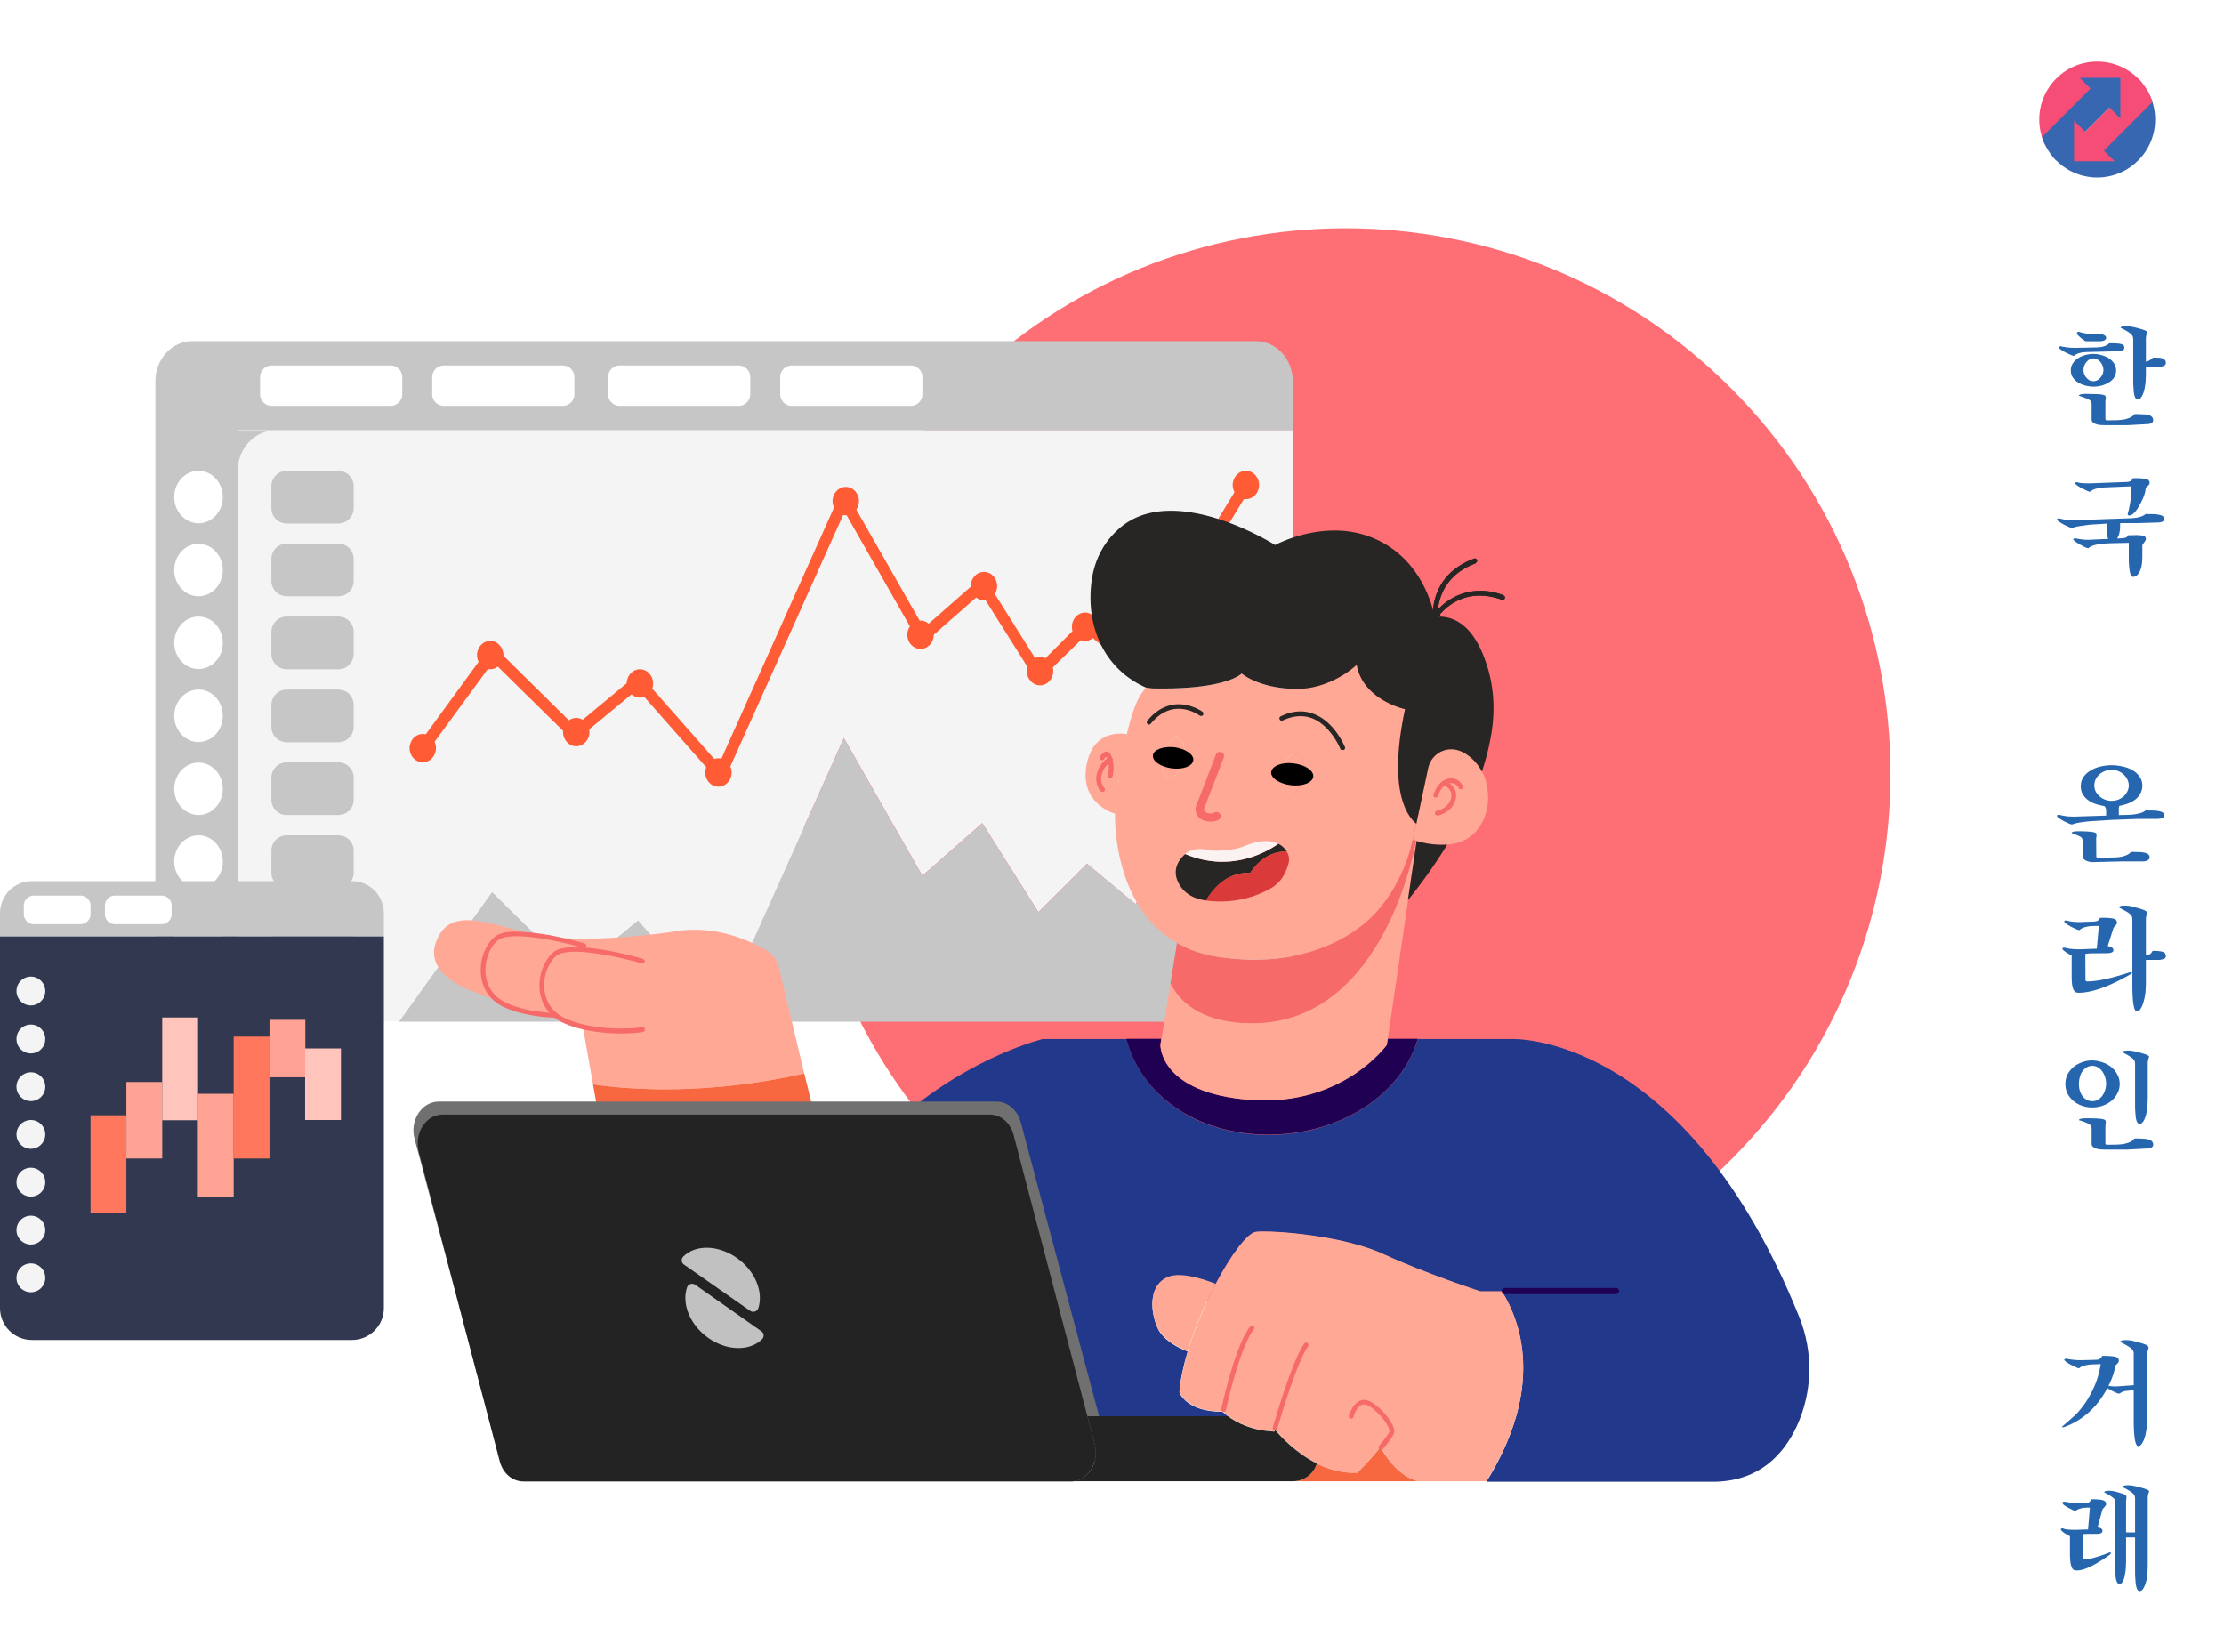 <svg xmlns="http://www.w3.org/2000/svg" xmlns:xlink="http://www.w3.org/1999/xlink" width="614" height="456" fill="none"><path d="m592.686 24.72-26.144 18.304C569.478 46.664 573.97 49 579 49c8.822 0 16-7.178 16-16 0-3.028-.846-5.862-2.314-8.28z" fill="#3767b0"/><g fill="#f54d75"><path d="M591.52 23.044C588.588 19.362 584.072 17 579 17c-8.836 0-16 7.164-16 16a15.94 15.94 0 0 0 1.57 6.92l26.95-16.876z"/><path d="M590.314 21.686 573.88 38.12l5.464 4.944 14.908-14.908a16.015 16.015 0 0 0-3.938-6.47z"/></g><g fill="#3767b0"><path d="m578.716 22.876-14.968 14.968a16 16 0 0 0 3.938 6.47L583.98 28.02l-5.264-5.144z"/><path d="M585.4 32.68v-11.2h-11.2l11.2 11.2z"/></g><path d="M572.6 33.32v11.2h11.2l-11.2-11.2z" fill="#f54d75"/><g filter="url(#a)"><path d="M588.446 99.264v-2.006l3.502-.034h.51c.227-.023.453-.068.68-.136s.419-.17.578-.306.238-.329.238-.578c0-.385-.113-.68-.34-.884-.204-.204-.476-.351-.816-.442s-.725-.136-1.156-.136l-1.19-.034c-.045 0-.113.057-.204.17a4.006 4.006 0 0 1-.408.34 6.231 6.231 0 0 1-.612.374 3.53 3.53 0 0 1-.782.272v-6.29a4.33 4.33 0 0 1 .17-1.224l.204-.578c0-.227-.283-.442-.85-.646-.544-.204-1.553-.487-3.026-.85l-.952-.17a5.81 5.81 0 0 0-.884-.068c-1.088 0-1.632.159-1.632.476.861.408 1.53.771 2.006 1.088.476.295.816.567 1.02.816.227.249.351.487.374.714.045.227.068.453.068.68v12.104l.136 2.108c.091.793.227 1.371.408 1.734.181.34.419.51.714.51.34 0 .635-.17.884-.51.272-.363.499-.805.68-1.326a9.38 9.38 0 0 0 .408-1.7c.113-.612.181-1.179.204-1.7l.068-1.768zm-10.982-10.03c0-.272-.17-.499-.51-.68-.34-.204-.669-.306-.986-.306l-2.006-.034c-.703 0-1.292-.034-1.768-.102l-1.19-.204-.748-.204a1.331 1.331 0 0 0-.442-.102.452.452 0 0 0-.272.102c-.091.045-.136.125-.136.238 0 .181.113.408.34.68l.816.748.85.612c.272.159.453.238.544.238h3.502c1.337 0 2.006-.329 2.006-.986zm5.032 2.754c0-.521-.283-.85-.85-.986-.567-.159-1.609-.238-3.128-.238a.52.52 0 0 0-.374.17c-.113.113-.295.238-.544.374s-.612.272-1.088.408c-.476.113-1.145.181-2.006.204l-4.998.102h-.578a28.58 28.58 0 0 1-1.428-.034l-1.19-.136-.85-.136c-.227-.045-.351-.079-.374-.102s-.068-.034-.136-.034c-.045 0-.147.023-.306.068-.159.023-.238.091-.238.204 0 .181.193.408.578.68s.816.533 1.292.782l1.394.646c.431.181.691.272.782.272a.542.542 0 0 0 .34-.136c.113-.113.295-.227.544-.34.249-.136.612-.261 1.088-.374.499-.113 1.179-.181 2.04-.204l8.16-.204c1.247 0 1.87-.329 1.87-.986zm-4.216 9.554c1.292-.816 1.938-1.915 1.938-3.298a3.29 3.29 0 0 0-.544-1.87 4.766 4.766 0 0 0-1.428-1.428c-.567-.385-1.235-.68-2.006-.884a7.81 7.81 0 0 0-2.278-.34 8.62 8.62 0 0 0-2.278.306c-.748.204-1.417.499-2.006.884s-1.065.861-1.428 1.428-.544 1.201-.544 1.904c0 .725.181 1.371.544 1.938a4.936 4.936 0 0 0 1.428 1.394 7.624 7.624 0 0 0 2.006.85 8.62 8.62 0 0 0 2.278.306c1.609 0 3.049-.397 4.318-1.19zm-1.564-3.298c-.023.385-.113.759-.272 1.122s-.363.68-.612.952c-.227.272-.51.499-.85.68a2.243 2.243 0 0 1-1.02.238c-.385 0-.748-.079-1.088-.238a3.16 3.16 0 0 1-.85-.714 4.017 4.017 0 0 1-.612-.986 3.454 3.454 0 0 1-.204-1.156c0-.408.068-.793.204-1.156.159-.385.363-.725.612-1.02.249-.317.533-.567.85-.748a2.28 2.28 0 0 1 1.088-.272c.408 0 .771.102 1.088.306a2.78 2.78 0 0 1 .884.748 3.68 3.68 0 0 1 .578 1.054 3.55 3.55 0 0 1 .204 1.19zm13.736 13.77c0-.385-.113-.691-.34-.918-.204-.227-.51-.397-.918-.51s-.907-.181-1.496-.204l-1.972-.068h-.272c-.136 0-.272.091-.408.272-.113.159-.34.34-.68.544s-.85.397-1.53.578c-.657.181-1.598.283-2.822.306l-2.244.034h-.102c-.272 0-.408-.159-.408-.476v-4.522c0-.159.011-.351.034-.578.045-.227.068-.453.068-.68a.973.973 0 0 0-.102-.442c-.045-.136-.238-.249-.578-.34s-.873-.159-1.598-.204l-3.026-.068c-1.405 0-2.108.17-2.108.51l2.006.714c.476.181.816.363 1.02.544.227.181.363.374.408.578.045.181.068.408.068.68v4.012c0 .272.079.51.238.714a2.59 2.59 0 0 0 .68.476c.272.113.555.204.85.272.317.068.612.102.884.102l.85.034h6.494l4.998-.272c1.337 0 2.006-.363 2.006-1.088zm-.986 17.288c0-.589-.363-.952-1.088-1.088s-1.847-.204-3.366-.204c-.136 0-.227.057-.272.17a1.168 1.168 0 0 1-.17.34c-.091.113-.249.227-.476.34s-.589.181-1.088.204l-9.01.34a5.46 5.46 0 0 0-.612.034h-.578c-1.383 0-2.312-.057-2.788-.17s-.657-.17-.544-.17c-.023 0-.125.023-.306.068s-.272.113-.272.204c0 .159.193.374.578.646s.816.533 1.292.782l1.394.68c.431.181.703.272.816.272.045 0 .136-.057.272-.17s.34-.238.612-.374c.295-.136.691-.261 1.19-.374.521-.136 1.179-.227 1.972-.272l7.446-.306a28.19 28.19 0 0 1-1.02 7.514.467.467 0 0 0-.034.204c0 .227.147.34.442.34.408-.023.816-.227 1.224-.612a8.64 8.64 0 0 0 1.122-1.394l.884-1.564.578-1.19.272-.714.204-.68.136-.544.068-.544c.023-.136.057-.249.102-.34a1.33 1.33 0 0 1 .17-.306c.091-.091.215-.193.374-.306.317-.249.476-.521.476-.816zm-1.02 15.47c0-.476-.283-.771-.85-.884-.544-.113-1.19-.17-1.938-.17l-.986.034h-.952c-.136 0-.227.045-.272.136a.99.99 0 0 1-.17.272c-.068.091-.215.181-.442.272s-.589.147-1.088.17l-1.258.068c.249-.363.442-.805.578-1.326.136-.544.215-.997.238-1.36l.034-1.564h4.658l5.474-.17c1.36 0 2.04-.329 2.04-.986 0-.317-.125-.567-.374-.748s-.601-.317-1.054-.408a9.418 9.418 0 0 0-1.564-.17l-2.006-.034c-.113 0-.238.057-.374.17s-.374.249-.714.408c-.317.136-.782.272-1.394.408-.612.113-1.451.181-2.516.204l-14.552.51h-.476a18.82 18.82 0 0 1-1.734-.068l-1.156-.17-.748-.17a2.56 2.56 0 0 0-.544-.068c-.159 0-.261.034-.306.102-.068.045-.102.091-.102.136 0 .181.193.408.578.68l1.292.782 1.394.646c.431.181.691.272.782.272s.272-.045.544-.136.748-.204 1.428-.34l2.856-.408 4.828-.306v.918c0 1.587.147 2.686.442 3.298l-4.59.204a2.44 2.44 0 0 0-.408.034h-.408c-.453 0-.895-.011-1.326-.034l-1.088-.136-.782-.136-.34-.068c-.023-.023-.068-.034-.136-.034-.023 0-.125.023-.306.068s-.272.113-.272.204c0 .136.181.34.544.612s.782.544 1.258.816l1.36.714c.453.204.748.306.884.306.113 0 .238-.057.374-.17.136-.136.408-.283.816-.442.431-.181 1.054-.34 1.87-.476.839-.136 2.029-.227 3.57-.272l4.658-.102v3.91c0 3.649.408 5.474 1.224 5.474a1.46 1.46 0 0 0 1.02-.408c.295-.272.544-.612.748-1.02a6.11 6.11 0 0 0 .476-1.326 7.63 7.63 0 0 0 .204-1.326l.068-1.394v-3.026a.95.95 0 0 1 .136-.476l.34-.476c.136-.181.249-.351.34-.51a.974.974 0 0 0 .17-.51zm5.066 76.328c0-.317-.125-.567-.374-.748s-.601-.317-1.054-.408a9.418 9.418 0 0 0-1.564-.17l-2.006-.034c-.113 0-.238.057-.374.17s-.363.238-.68.374-.782.272-1.394.408-1.462.227-2.55.272l-2.55.068v-1.428c0-.408.045-.782.136-1.122a13.734 13.734 0 0 0 2.482-.68c.793-.317 1.473-.703 2.04-1.156a5.319 5.319 0 0 0 1.326-1.632c.34-.635.51-1.326.51-2.074 0-.997-.261-1.847-.782-2.55a5.722 5.722 0 0 0-1.972-1.768 8.877 8.877 0 0 0-2.754-1.02 13.443 13.443 0 0 0-2.992-.34c-1.065 0-2.108.125-3.128.374s-1.927.623-2.72 1.122a6.173 6.173 0 0 0-1.938 1.802c-.476.725-.714 1.564-.714 2.516 0 .793.17 1.496.51 2.108a5.37 5.37 0 0 0 1.36 1.598 7.888 7.888 0 0 0 2.074 1.122 14.57 14.57 0 0 0 2.516.612c.363.272.544.748.544 1.428v1.224l-8.5.272h-.476a18.82 18.82 0 0 1-1.734-.068l-1.156-.17-.748-.17a2.56 2.56 0 0 0-.544-.068c-.181 0-.295.034-.34.102s-.068.125-.068.17c0 .181.193.408.578.68l1.292.782 1.394.646c.431.181.691.272.782.272s.272-.045.544-.136c.272-.113.782-.238 1.53-.374.771-.136 1.859-.272 3.264-.408l5.678-.34 7.038-.272h5.474c1.36 0 2.04-.329 2.04-.986zm-9.792-8.16a3.66 3.66 0 0 1-.442 1.632 4.404 4.404 0 0 1-1.02 1.326 5.436 5.436 0 0 1-1.496.884 5.28 5.28 0 0 1-1.802.306 5.06 5.06 0 0 1-1.836-.34 5.028 5.028 0 0 1-1.496-.918 4.93 4.93 0 0 1-1.054-1.326 3.817 3.817 0 0 1-.374-1.666c0-.612.125-1.179.374-1.7a4.76 4.76 0 0 1 1.054-1.36 5.502 5.502 0 0 1 1.53-.918 4.973 4.973 0 0 1 1.802-.34 4.8 4.8 0 0 1 1.802.34 4.608 4.608 0 0 1 1.53.952c.453.408.805.884 1.054 1.428.249.521.374 1.088.374 1.7zm5.746 19.754c0-.385-.147-.68-.442-.884s-.68-.351-1.156-.442a8.21 8.21 0 0 0-1.598-.136l-1.802-.034c-.113 0-.238.079-.374.238s-.374.329-.714.51c-.317.181-.782.351-1.394.51s-1.451.249-2.516.272l-4.216.102a.61.61 0 0 1-.374-.102c-.091-.091-.136-.17-.136-.238l-.034-4.828a3.83 3.83 0 0 1 .034-.476 2.99 2.99 0 0 0 .068-.646c0-.136-.023-.261-.068-.374-.023-.136-.181-.249-.476-.34-.295-.113-.793-.193-1.496-.238-.703-.068-1.711-.102-3.026-.102-1.201 0-1.802.17-1.802.51l1.734.68c.431.181.737.351.918.51s.283.329.306.51c.045.181.068.408.068.68v4.012c0 .272.079.499.238.68a2.38 2.38 0 0 0 .646.51 3.14 3.14 0 0 0 .85.306 7.08 7.08 0 0 0 .884.136l8.432-.204h5.712c.204 0 .431-.034.68-.102a1.89 1.89 0 0 0 .714-.34c.227-.159.34-.385.34-.68zm-1.02 35.07v-6.766h3.502c.363 0 .691-.045.986-.136.249-.068.476-.159.68-.272.227-.136.34-.329.34-.578 0-.635-.283-1.043-.85-1.224s-1.451-.272-2.652-.272c-.113 0-.204.057-.272.17a1.45 1.45 0 0 1-.238.374c-.091.136-.249.272-.476.408s-.567.227-1.02.272v-9.996c0-.317.057-.669.17-1.054l.17-.68c0-.136-.068-.261-.204-.374-.113-.113-.329-.238-.646-.374a9.571 9.571 0 0 0-1.258-.442l-1.972-.544a5.2 5.2 0 0 0-1.156-.204 8.323 8.323 0 0 0-1.02-.068c-.453 0-.827.045-1.122.136s-.442.215-.442.374l2.074 1.122c.499.295.873.567 1.122.816.249.227.397.453.442.68.068.204.102.431.102.68v17.952c0 4.987.419 7.48 1.258 7.48.34 0 .635-.181.884-.544.272-.363.51-.827.714-1.394s.374-1.167.51-1.802a14.83 14.83 0 0 0 .272-1.87l.102-1.87zm-4.488-2.652c.431-.249.646-.442.646-.578 0-.091-.079-.136-.238-.136-.204 0-.51.068-.918.204-4.805 1.564-8.557 2.346-11.254 2.346a.46.46 0 0 1-.34-.136.452.452 0 0 1-.102-.272l-.034-7.208c.181 0 .408-.023.68-.068a7.093 7.093 0 0 1 1.054-.068l4.012-.034c1.337 0 2.006-.272 2.006-.816 0-.612-.521-.997-1.564-1.156l1.564-4.93a.689.689 0 0 1 .204-.34l.34-.34c.113-.136.215-.272.306-.408s.136-.272.136-.408c0-.635-.34-1.02-1.02-1.156-.657-.159-1.677-.238-3.06-.238h-.408c-.136 0-.227.057-.272.17a3.175 3.175 0 0 1-.204.34c-.068.113-.215.227-.442.34-.204.113-.555.181-1.054.204l-2.992.102c-.159 0-.306.011-.442.034h-.374c-.635 0-1.179-.023-1.632-.068a23.558 23.558 0 0 1-1.088-.136l-.714-.17a1.541 1.541 0 0 0-.408-.068.84.84 0 0 0-.306.068c-.091.045-.136.113-.136.204 0 .181.193.408.578.68.385.249.816.51 1.292.782.499.249.963.465 1.394.646s.691.272.782.272a.46.46 0 0 0 .34-.136c.113-.113.295-.238.544-.374.272-.136.646-.261 1.122-.374.476-.136 1.145-.215 2.006-.238l1.496-.034-.578 6.29-4.42.17h-.476c-.703 0-1.292-.023-1.768-.068a28.21 28.21 0 0 1-1.156-.136l-.748-.17a2.12 2.12 0 0 0-.51-.068c-.181 0-.295.034-.34.102s-.068.125-.068.17c0 .113.079.249.238.408.159.136.351.295.578.476l.816.51c.317.181.623.34.918.476v5.474c0 1.133.045 2.017.136 2.652.113.635.261 1.122.442 1.462.181.317.397.521.646.612.249.068.51.102.782.102 3.513 0 8.183-1.655 14.008-4.964zm4.998 34.152v-9.69c0-.431.057-.839.17-1.224a16.35 16.35 0 0 1 .204-.578c0-.227-.283-.442-.85-.646-.544-.204-1.553-.487-3.026-.85a15.61 15.61 0 0 0-.918-.17 5.85 5.85 0 0 0-.884-.068c-1.133 0-1.7.159-1.7.476.884.431 1.553.805 2.006 1.122.476.295.827.567 1.054.816s.351.487.374.714a2.99 2.99 0 0 1 .068.646v12.104l.136 2.108c.091.793.227 1.371.408 1.734.181.34.419.51.714.51.34 0 .635-.17.884-.51.272-.363.499-.805.68-1.326a9.38 9.38 0 0 0 .408-1.7c.113-.612.181-1.179.204-1.7l.068-1.768zm-15.504-10.506a8.164 8.164 0 0 0-2.754.544 7.772 7.772 0 0 0-2.312 1.326 6.737 6.737 0 0 0-1.598 2.04 5.84 5.84 0 0 0-.578 2.584c0 .952.193 1.825.578 2.618a6.894 6.894 0 0 0 1.632 2.074 7.67 7.67 0 0 0 2.346 1.326c.907.317 1.859.476 2.856.476s1.949-.159 2.856-.476c.929-.317 1.734-.759 2.414-1.326a6.66 6.66 0 0 0 1.666-2.074 5.394 5.394 0 0 0 .646-2.618c0-.975-.227-1.859-.68-2.652a6.395 6.395 0 0 0-1.734-2.074c-.703-.567-1.53-.997-2.482-1.292a8.786 8.786 0 0 0-2.856-.476zm4.012 6.494a6.92 6.92 0 0 1-.306 1.768 5.122 5.122 0 0 1-.782 1.53 3.795 3.795 0 0 1-1.19 1.054 2.852 2.852 0 0 1-1.496.408c-.589 0-1.111-.125-1.564-.374s-.85-.589-1.19-1.02a5.643 5.643 0 0 1-.748-1.53 6.777 6.777 0 0 1-.238-1.836c0-.635.079-1.258.238-1.87s.397-1.145.714-1.598.703-.816 1.156-1.088a2.972 2.972 0 0 1 1.598-.442 2.91 2.91 0 0 1 1.564.442 3.51 3.51 0 0 1 1.19 1.122c.34.476.601 1.02.782 1.632.181.589.272 1.19.272 1.802zm12.988 16.762c0-.385-.113-.691-.34-.918-.204-.227-.51-.397-.918-.51s-.907-.181-1.496-.204a26.075 26.075 0 0 0-1.972-.068h-.272c-.136 0-.272.091-.408.272-.113.159-.34.34-.68.544s-.85.397-1.53.578c-.657.181-1.598.283-2.822.306l-2.244.034h-.102c-.272 0-.408-.159-.408-.476v-4.522c0-.159.011-.351.034-.578.045-.227.068-.453.068-.68a.973.973 0 0 0-.102-.442c-.045-.136-.238-.249-.578-.34s-.873-.159-1.598-.204c-.703-.045-1.711-.068-3.026-.068-1.405 0-2.108.17-2.108.51.884.272 1.553.51 2.006.714.476.181.816.363 1.02.544.227.181.363.374.408.578.045.181.068.408.068.68v4.012c0 .272.079.51.238.714a2.59 2.59 0 0 0 .68.476c.272.113.555.204.85.272.317.068.612.102.884.102l.85.034h6.494l4.998-.272c1.337 0 2.006-.363 2.006-1.088zm-9.486 59.6c0-.544-.34-.895-1.02-1.054s-1.847-.238-3.502-.238c-.068 0-.125.057-.17.17-.023.113-.091.238-.204.374s-.295.261-.544.374c-.227.113-.578.17-1.054.17l-3.502.102h-.578c-.635 0-1.179-.023-1.632-.068a30.867 30.867 0 0 1-1.122-.136 11.746 11.746 0 0 1-.748-.136 2.013 2.013 0 0 0-.476-.068.656.656 0 0 0-.34.102c-.113.045-.17.102-.17.17 0 .159.193.374.578.646s.816.533 1.292.782l1.394.68c.431.181.691.272.782.272.045 0 .125-.057.238-.17.136-.113.351-.227.646-.34.295-.136.691-.261 1.19-.374s1.145-.181 1.938-.204l2.006-.068a60.406 60.406 0 0 1-.374 1.938c-.181.861-.487 1.881-.918 3.06-.431 1.156-1.031 2.425-1.802 3.808-.748 1.383-1.734 2.788-2.958 4.216-.317.385-.748.827-1.292 1.326l-1.53 1.36-1.292 1.122c-.363.317-.544.487-.544.51 0 .068.068.102.204.102.204 0 .533-.091.986-.272 1.36-.544 2.607-1.19 3.74-1.938s2.165-1.575 3.094-2.482a22.248 22.248 0 0 0 2.55-2.958 26.49 26.49 0 0 0 1.972-3.196c.159.136.397.295.714.476l.986.51a23.25 23.25 0 0 0 .918.408c.272.113.453.17.544.17.113 0 .329-.102.646-.306.34-.227.793-.374 1.36-.442l2.108-.238v7.956c0 5.009.419 7.514 1.258 7.514.34 0 .646-.193.918-.578.272-.363.51-.827.714-1.394a9.92 9.92 0 0 0 .476-1.802 14.83 14.83 0 0 0 .272-1.87l.136-1.87v-17.986a3.13 3.13 0 0 1 .136-.986c.113-.272.17-.51.17-.714a.64.64 0 0 0-.17-.408c-.091-.136-.295-.272-.612-.408a9.571 9.571 0 0 0-1.258-.442 38.15 38.15 0 0 0-2.04-.544 5.2 5.2 0 0 0-1.156-.204 8.323 8.323 0 0 0-1.02-.068c-.453 0-.827.045-1.122.136s-.442.215-.442.374c.884.431 1.575.805 2.074 1.122.499.295.873.567 1.122.816.249.227.397.453.442.68.068.204.102.431.102.68v8.636l-4.624.34h-.442c-.249 0-.533-.011-.85-.034s-.669-.057-1.054-.102c1.02-2.063 1.632-3.853 1.836-5.372a.8.8 0 0 1 .17-.34l.34-.34a2.72 2.72 0 0 0 .34-.408.915.915 0 0 0 .17-.544zm2.006 55.64v-6.8h2.482v10.268l.136 2.074c.159 1.632.533 2.448 1.122 2.448.34 0 .635-.17.884-.51s.465-.771.646-1.292a7.183 7.183 0 0 0 .442-1.666 13.36 13.36 0 0 0 .204-1.768l.068-1.734v-18.7c0-.431.057-.839.17-1.224a16.35 16.35 0 0 1 .204-.578c0-.227-.283-.442-.85-.646-.544-.204-1.553-.487-3.026-.85a15.61 15.61 0 0 0-.918-.17 5.85 5.85 0 0 0-.884-.068c-1.133 0-1.7.159-1.7.476.884.431 1.553.805 2.006 1.122.476.295.827.567 1.054.816s.351.487.374.714a2.99 2.99 0 0 1 .068.646v9.248h-2.482v-8.296c0-.227.011-.465.034-.714a4.2 4.2 0 0 0 .068-.646c0-.159-.023-.295-.068-.408-.045-.136-.17-.261-.374-.374s-.521-.227-.952-.34a34.749 34.749 0 0 0-1.734-.51 8.007 8.007 0 0 0-1.734-.204c-.839 0-1.258.147-1.258.442.68.363 1.213.669 1.598.918.408.249.714.465.918.646s.329.351.374.51c.068.136.102.295.102.476v18.972l.136 1.768c.091.703.227 1.213.408 1.53.181.295.419.442.714.442.272 0 .51-.147.714-.442s.374-.657.51-1.088a9.25 9.25 0 0 0 .306-1.462c.091-.521.147-1.02.17-1.496l.068-1.53zm-4.522-2.006c.227-.204.34-.363.34-.476s-.068-.17-.204-.17-.34.057-.612.17c-3.037 1.156-5.213 1.734-6.528 1.734a.46.46 0 0 1-.34-.136.452.452 0 0 1-.102-.272l-.034-6.562a9.29 9.29 0 0 1 .782-.034c.249-.023.487-.034.714-.034h2.55a2.99 2.99 0 0 0 .646-.068c.204-.045.385-.125.544-.238s.238-.295.238-.544c0-.521-.453-.827-1.36-.918l1.36-4.93c.023-.091.091-.193.204-.306.113-.136.227-.261.34-.374.113-.136.215-.272.306-.408a.64.64 0 0 0 .17-.408c0-.589-.329-.963-.986-1.122s-1.632-.238-2.924-.238c-.136 0-.227.057-.272.17a1.45 1.45 0 0 1-.238.374c-.091.136-.249.261-.476.374s-.601.17-1.122.17h-.986c-1.405 0-2.471-.068-3.196-.204-.703-.136-1.145-.204-1.326-.204-.113 0-.238.023-.374.068-.113.045-.17.125-.17.238 0 .181.159.397.476.646a9.25 9.25 0 0 0 1.156.714l1.19.612c.385.159.635.238.748.238.068 0 .159-.045.272-.136s.295-.193.544-.306.589-.215 1.02-.306.986-.136 1.666-.136h.51l-.51 6.018-2.516.068c-.136 0-.283.011-.442.034h-.374c-1.519 0-2.539-.068-3.06-.204-.521-.159-.714-.238-.578-.238-.023 0-.125.023-.306.068-.159.045-.238.125-.238.238s.079.249.238.408a6.93 6.93 0 0 0 .578.51l.816.51a18.34 18.34 0 0 0 .884.476v4.658c0 1.179.057 2.097.17 2.754.113.635.261 1.111.442 1.428.181.295.397.476.646.544.249.045.499.068.748.068 1.927 0 4.919-1.439 8.976-4.318z" fill="#2566af"/></g><path opacity=".9" d="M477.867 320.211c58.723-58.836 58.723-154.229 0-213.066s-153.931-58.836-212.653 0-58.723 154.23 0 213.066 153.931 58.837 212.653 0z" fill="#fd4951" fill-opacity=".88"/><path d="m158.572 268.643 17.576-14.544 22.719 25.697 34.11-76.048 21.676 38.024 16.535-14.544 15.492 24.588 13.41-13.37 13.41 11.153 29.943-49.242 13.41 18.783V118.699H76.032c-5.728 0-10.415 5.022-10.415 11.218v152.032H42.898h67.243l25.713-35.807 22.718 22.501z" fill="#f4f4f4"/><g fill="#c6c6c6"><path d="M53.118 282.079h12.498V118.764h291.302v-13.5c0-6.131-4.557-11.088-10.22-11.088H53.118c-5.663 0-10.22 4.957-10.22 11.088V270.991c0 6.131 4.622 11.088 10.22 11.088z"/><path d="M65.616 130.048c0-6.196 4.622-11.218 10.415-11.218H65.616v11.218zm291.302 140.943v-51.785l-13.409-18.784-29.944 49.242-13.475-11.218-13.41 13.436-15.492-24.589-16.535 14.544-21.676-38.024-34.11 76.049-22.719-25.763-17.575 14.544-22.719-22.371-25.712 35.807h236.491c5.729 0 10.285-4.957 10.285-11.088z"/></g><g fill="#ff5c36"><path d="M198.867 215.488a1.49 1.49 0 0 1-1.107-.522l-21.742-24.654-16.469 13.632a1.414 1.414 0 0 1-1.953-.066l-21.481-21.131-18.618 25.436c-.52.718-1.497.848-2.148.261s-.781-1.631-.26-2.348l19.594-26.871c.26-.392.651-.587 1.106-.652s.846.13 1.172.456l21.742 21.458 16.534-13.697c.651-.521 1.497-.456 2.083.196l21.156 24.002 33.134-73.896c.26-.522.781-.913 1.302-.913.585 0 1.106.26 1.367.782l20.765 36.394 15.167-13.305c.326-.326.781-.392 1.172-.326.456.065.781.326 1.041.717l14.452 23.023 12.107-12.131c.586-.522 1.367-.587 2.018-.065l12.108 10.109 29.033-47.677c.455-.783 1.432-.978 2.148-.456s.911 1.565.455 2.348l-29.943 49.242c-.261.391-.586.652-1.042.717s-.846-.065-1.172-.326L300.22 174.92l-12.498 12.197c-.326.326-.781.456-1.237.456a1.599 1.599 0 0 1-1.107-.717l-14.516-23.089-15.232 13.371a1.24 1.24 0 0 1-1.237.326c-.456-.065-.846-.392-1.041-.783l-20.18-35.415-32.873 73.309a1.417 1.417 0 0 1-1.172.913h-.26z"/><use xlink:href="#b"/><path d="M138.979 180.855c0 2.153-1.628 3.914-3.646 3.914s-3.645-1.761-3.645-3.914 1.627-3.913 3.645-3.913 3.646 1.761 3.646 3.913z"/><use xlink:href="#b" x="42.377" y="-4.435"/><path d="M180.314 188.682c0 2.152-1.627 3.913-3.645 3.913s-3.646-1.761-3.646-3.913 1.628-3.913 3.646-3.913 3.645 1.761 3.645 3.913zm18.032 28.502c2.013 0 3.645-1.752 3.645-3.914s-1.632-3.913-3.645-3.913-3.646 1.752-3.646 3.913 1.632 3.914 3.646 3.914zm35.151-74.94c2.014 0 3.646-1.752 3.646-3.913s-1.632-3.913-3.646-3.913-3.645 1.752-3.645 3.913 1.632 3.913 3.645 3.913zm24.281 33.002c0 2.153-1.627 3.914-3.645 3.914s-3.646-1.761-3.646-3.914 1.628-3.913 3.646-3.913 3.645 1.761 3.645 3.913zm17.511-13.435c0 2.152-1.628 3.913-3.646 3.913s-3.645-1.761-3.645-3.913 1.627-3.914 3.645-3.914c2.083 0 3.646 1.761 3.646 3.914zm15.492 23.479c0 2.153-1.627 3.914-3.645 3.914s-3.645-1.761-3.645-3.914 1.627-3.913 3.645-3.913 3.645 1.761 3.645 3.913zm8.788-8.348c2.013 0 3.645-1.752 3.645-3.913s-1.632-3.914-3.645-3.914-3.645 1.753-3.645 3.914 1.632 3.913 3.645 3.913z"/><use xlink:href="#c"/><use xlink:href="#c" x="29.944" y="-49.177"/></g><g fill="#fff"><path d="M107.798 112.047H75.055a3.227 3.227 0 0 1-3.255-3.262v-4.63a3.226 3.226 0 0 1 3.255-3.261h32.743a3.226 3.226 0 0 1 3.255 3.261v4.63a3.227 3.227 0 0 1-3.255 3.262z"/><use xlink:href="#d"/><path d="M203.879 112.047h-32.743a3.227 3.227 0 0 1-3.255-3.262v-4.63a3.226 3.226 0 0 1 3.255-3.261h32.743a3.226 3.226 0 0 1 3.255 3.261v4.63a3.227 3.227 0 0 1-3.255 3.262z"/><use xlink:href="#d" x="96.081"/><use xlink:href="#e"/><use xlink:href="#f"/><use xlink:href="#f" y="20.088"/><use xlink:href="#e" y="60.395"/><use xlink:href="#f" y="60.395"/><path d="M54.81 245.098c3.703 0 6.705-3.241 6.705-7.239s-3.002-7.24-6.705-7.24-6.705 3.242-6.705 7.24 3.002 7.239 6.705 7.239zm0 20.154c3.703 0 6.705-3.241 6.705-7.24s-3.002-7.239-6.705-7.239-6.705 3.241-6.705 7.239 3.002 7.24 6.705 7.24z"/></g><g fill="#c6c6c6"><use xlink:href="#g"/><use xlink:href="#h"/><use xlink:href="#i"/><use xlink:href="#g" y="60.395"/><use xlink:href="#h" y="60.395"/><use xlink:href="#i" y="60.395"/><use xlink:href="#g" y="120.79"/></g><path d="M8.788 369.932h88.4c4.817 0 8.788-3.913 8.788-8.805V258.469H0v102.658c0 4.827 3.906 8.805 8.788 8.805z" fill="#31384f"/><path d="M0 252.077v6.392h105.975v-6.392c0-4.826-3.905-8.805-8.788-8.805h-88.4c-4.882 0-8.788 3.979-8.788 8.805z" fill="#c6c6c6"/><path d="M34.891 307.907h-9.894v27.067h9.895v-27.067z" fill="#ff775c"/><path d="M44.786 298.71h-9.894v21.132h9.895V298.71z" fill="#ffa394"/><path d="M54.68 280.905h-9.894v28.371h9.895v-28.371z" fill="#ffc5bd"/><path d="M64.51 301.972h-9.894v28.371h9.894v-28.371z" fill="#ffa394"/><path d="M74.404 286.188H64.51v33.654h9.895v-33.654z" fill="#ff775c"/><path d="M84.298 281.557h-9.894v15.849h9.894v-15.849z" fill="#ffa394"/><path d="M94.128 289.449h-9.894v19.762h9.894v-19.762z" fill="#ffc5bd"/><path d="M8.527 277.579c2.193 0 3.971-1.782 3.971-3.979s-1.778-3.978-3.971-3.978-3.971 1.781-3.971 3.978 1.778 3.979 3.971 3.979zm3.971 9.261a3.95 3.95 0 0 1-3.971 3.979 3.95 3.95 0 0 1-3.971-3.979 3.949 3.949 0 0 1 3.971-3.978 3.95 3.95 0 0 1 3.971 3.978zm0 13.175a3.95 3.95 0 0 1-3.971 3.978 3.95 3.95 0 0 1 0-7.957 3.95 3.95 0 0 1 3.971 3.979zm-3.971 17.153c2.193 0 3.971-1.781 3.971-3.978s-1.778-3.979-3.971-3.979-3.971 1.781-3.971 3.979 1.778 3.978 3.971 3.978zm3.971 9.196a3.95 3.95 0 0 1-3.971 3.979 3.95 3.95 0 0 1-3.971-3.979c0-2.218 1.758-3.978 3.971-3.978s3.971 1.826 3.971 3.978zm-3.971 17.219c2.193 0 3.971-1.781 3.971-3.979s-1.778-3.978-3.971-3.978-3.971 1.781-3.971 3.978 1.778 3.979 3.971 3.979zm3.971 9.196a3.95 3.95 0 0 1-3.971 3.979 3.95 3.95 0 0 1-3.971-3.979c0-2.218 1.758-3.978 3.971-3.978s3.971 1.76 3.971 3.978z" fill="#f4f4f4"/><path d="M22.198 255.143H9.374a2.78 2.78 0 0 1-2.799-2.805v-2.283a2.78 2.78 0 0 1 2.799-2.804h12.824a2.78 2.78 0 0 1 2.799 2.804v2.283a2.78 2.78 0 0 1-2.799 2.805zm22.392 0H31.766a2.78 2.78 0 0 1-2.799-2.805v-2.283a2.78 2.78 0 0 1 2.799-2.804H44.59a2.78 2.78 0 0 1 2.799 2.804v2.283a2.78 2.78 0 0 1-2.799 2.805z" fill="#fff"/><path d="M311.156 202.705c-1.171 5.087-2.343 12.131-3.385 21.914-1.041-.326-9.634-3.196-7.811-13.305 1.888-10.762 11.196-8.609 11.196-8.609zm96.276 26.871c-2.148 2.413-5.012 3.391-7.876 3.587-3.125.261-6.249-.326-8.463-.978l-1.041-.327.976-4.5 3.255-15.327c.651-3.065 3.32-5.283 6.444-5.218h.391c1.758.131 3.32.979 4.622 2.022 1.432 1.109 2.538 2.544 3.385 4.109.781 1.435 1.302 3 1.497 4.631.521 3.391.26 8.022-3.19 12.001z" fill="#ffa896"/><path d="M496.743 363.606c-31.766-78.853-79.416-76.766-79.416-76.766h-25.908c-4.362 15.132-21.156 26.48-41.271 26.48s-35.216-11.283-39.122-26.48h-23.109s-19.008 4.5-38.276 20.871h23.76c3.059 0 5.728 2.283 6.575 5.674l20.309 77.679h38.797l-1.692-1.37v.066c-10.025 0-11.783-5.349-11.783-5.349.261-3.522 1.107-7.37 2.279-11.283-2.669-1.043-5.664-2.674-7.486-5.087-2.083-2.805-4.492-12.262 1.757-15.262 3.255-1.565 8.984.065 13.41 1.761 4.296-8.153 8.853-14.218 11.196-14.414 4.883-.456 24.216 1.044 35.347 6.261 11.197 5.153 26.494 10.175 26.494 10.175h5.989c5.142 8.153 11.977 26.415-4.231 52.503h63.598c11.912-.456 18.422-7.5 22.067-15.262 4.427-9.587 4.622-20.479.716-30.197z" fill="#22398b"/><path d="M350.148 313.255c20.115 0 36.909-11.283 41.271-26.48h-8.332l-.261 1.696s-12.173 17.022-37.495 15.196-24.996-15.196-24.996-15.196l.26-1.696h-9.634c3.906 15.197 19.073 26.48 39.187 26.48z" fill="#1f0052"/><path d="M345.526 282.47c-12.758-.065-19.203-5.022-22.392-10.892l-2.474 15.197-.26 1.696s-.326 13.37 24.996 15.196 37.495-15.196 37.495-15.196l.261-1.696 5.598-38.285 2.408-16.371c-.065 0-.13 0-.13-.065-1.432 6.979-11.001 50.547-45.502 50.416z" fill="#ffa896"/><path d="M345.527 282.47c34.5.066 44.069-43.437 45.371-50.351-.325-.065-.586-.195-.846-.261l-.065.196c-2.344 11.414-9.244 18.914-9.244 18.914s-13.214 17.806-44.2 13.24c-4.556-.652-8.397-2.022-11.587-3.913l-1.822 11.218c3.124 6 9.634 10.957 22.393 10.957z" fill="#f66a69"/><path d="M396.236 170.942c-.391 0-.651-.261-.651-.653 0-.326.26-.587.586-.652.195 0 .39.065.521.196a.63.63 0 0 1 0 .913.71.71 0 0 1-.456.196z" fill="#000"/><path d="M399.556 233.163c-4.036 6.652-8.137 12.001-10.871 15.392l2.408-16.37c2.213.652 5.338 1.239 8.463.978z" fill="#282525"/><path d="M396.236 171.007c-.261 0-.521-.131-.586-.391-.13-.261-.065-.522.13-.718a.628.628 0 0 1 .911 0 .71.71 0 0 1 .196.457c0 .326-.326.652-.651.652z" fill="#000"/><g fill="#282525"><path d="M396.236 170.942a.653.653 0 0 1-.651-.653c-.13-2.739.39-12.066 11.391-16.109.326-.131.716.065.847.391s-.065.717-.391.848c-10.155 3.717-10.61 12.262-10.48 14.805-.065.391-.391.718-.716.718z"/><path d="M396.236 170.942c-.13 0-.261-.066-.391-.131-.325-.196-.39-.587-.195-.913.716-1.044 7.16-9.979 19.463-5.544.326.131.521.522.391.848s-.521.522-.846.391c-11.392-4.174-17.251 4.044-17.901 5.022a.538.538 0 0 1-.521.327z"/></g><path d="M396.171 171.007h-.391l-.13-.261a.495.495 0 0 1-.13-.261l-.13-.261.325-.326a.741.741 0 0 1 .521-.196h1.497l-1.107 1.109c-.065.131-.26.196-.455.196z" fill="#000"/><path d="M335.567 354.41c-2.929 5.609-5.793 12.196-7.681 18.588-2.669-1.044-5.663-2.674-7.486-5.087-2.083-2.805-4.492-12.262 1.757-15.262 3.255-1.566 9.049.065 13.41 1.761zm74.795 54.525h-18.683s-5.533-.522-10.48-9.392l-6.314 7.044c-4.167.196-8.007-.913-11.262-2.544-5.533-2.739-9.634-7.044-11.457-9.261-.065.326-.13.456-.13.456-6.184-.326-10.35-2.413-12.889-4.239l-1.692-1.37v.065c-10.025 0-11.783-5.348-11.783-5.348.261-3.522 1.107-7.37 2.279-11.283 1.887-6.392 4.752-12.979 7.681-18.588 4.296-8.153 8.853-14.218 11.196-14.414 4.883-.457 24.216 1.043 35.347 6.261 11.197 5.153 26.494 10.175 26.494 10.175h5.989c5.077 8.087 11.977 26.349-4.296 52.438z" fill="#ffa896"/><path d="M446.164 357.279h-30.725c-.456 0-.846-.391-.846-.848s.39-.847.846-.847h30.725c.456 0 .846.391.846.847-.065.457-.455.848-.846.848z" fill="#1f0052"/><g fill="#ffa896"><path d="M222.041 296.362c-26.95 6.066-48.041 4.501-58.326 3.001l-2.799-15.849-1.562-.391-.586-.196a3.18 3.18 0 0 1-.716-.261 3.13 3.13 0 0 1-.716-.261h-.065c-.195-.065-.391-.13-.586-.261-.26-.13-.521-.195-.781-.326-.195-.065-.391-.196-.586-.261-.13-.065-.195-.13-.26-.13-.065-.065-.196-.065-.261-.131a10.852 10.852 0 0 1-.911-.587c-.065-.065-.13-.13-.195-.13l-.131-.131a.897.897 0 0 0-.26-.195c-4.492-.196-10.025-.913-14.191-3-.455-.261-.911-.457-1.302-.783-6.639-4.435-5.077-14.023-.781-17.479 1.953-1.566 6.575-1.435 11.327-.783h.065c.26.065.586.13.911.13.261.066.586.131.912.131.26.065.52.065.781.13.195 0 .39.065.586.065l2.083.196c.26 0 .52.065.846.065 13.54.979 30.725-1.63 30.725-1.63 11.652-2.283 21.546 2.283 26.233 5.022 1.758 1.043 2.995 2.739 3.515 4.696l7.031 29.349z"/><path d="m137.872 276.535-6.77-2.609s-14.191-4.369-10.741-13.827 12.564-5.87 25.908-2.348l2.149.522c-4.687-.652-9.374-.782-11.327.783-4.296 3.457-5.859 13.044.781 17.479zm221.846-62.025c-.717 3.13-2.604 5.413-4.232 5.022s-2.408-3.196-1.692-6.392c.716-3.131 2.604-5.414 4.231-5.022 1.627.326 2.409 3.196 1.693 6.392zm-33.004-4.631c-.716 3-2.539 5.152-4.101 4.826-1.562-.391-2.278-3.13-1.627-6.131.716-3 2.538-5.152 4.101-4.826 1.627.326 2.343 3.065 1.627 6.131z"/></g><path d="M391.679 408.935h-34.696a6.94 6.94 0 0 0 6.575-4.892c3.32 1.631 7.095 2.74 11.262 2.544 0 0 3.645-3.783 6.314-7.044 5.012 8.87 10.545 9.392 10.545 9.392z" fill="#f76841"/><path d="M387.904 195.791s-11.652-2.544-13.345-12.262c0 0-7.095 6.914-17.12 6.653-10.025-.196-14.647-4.24-14.647-4.24s-3.71 4.044-21.351 4.175c0 0-2.213-3.653-3.45-2.479-.716.718-1.823 2.348-2.669 3.587-.325.392-.651.914-.976 1.566-.977 1.891-2.083 4.957-3.255 9.848-1.172 5.087-2.343 12.131-3.385 21.915h.13s-1.041 25.371 17.055 35.741c3.255 1.826 7.031 3.196 11.587 3.913 30.986 4.501 44.2-13.24 44.2-13.24s6.9-7.5 9.244-18.914l.065-.196.976-4.5c-2.539-2.022-7.876-9.196-3.059-31.567zm-61.19 14.088c-.716 3-2.539 5.152-4.101 4.826-1.562-.391-2.278-3.13-1.627-6.131.716-3 2.538-5.152 4.101-4.826 1.627.326 2.343 3.065 1.627 6.131zm33.003 4.63c-.716 3.131-2.604 5.414-4.231 5.023s-2.408-3.196-1.692-6.392c.716-3.131 2.603-5.414 4.231-5.022 1.627.326 2.408 3.196 1.692 6.391z" fill="#ffa896"/><g fill="#282525"><path d="M411.794 202.183a69.285 69.285 0 0 1-2.669 10.826c-.847-1.565-1.953-3-3.385-4.109-1.302-1.043-2.864-1.891-4.622-2.021h-.391c-3.124-.066-5.793 2.152-6.444 5.217l-3.255 15.327c-2.539-2.087-7.876-9.261-3.124-31.632 0 0-11.652-2.544-13.345-12.262 0 0-7.095 6.914-17.12 6.653-10.025-.196-14.647-4.239-14.647-4.239s-4.166 4.565-24.671 4.108l-1.822-.26c-11.262-5.022-16.535-16.501-14.972-29.089.651-5.218 2.799-10.566 7.746-14.871 15.102-13.109 42.963 4.631 42.963 4.631s12.173-6.653 24.606-2.804c16.73 5.152 19.399 22.631 19.399 22.631h.13c7.616-.717 11.782 5.936 13.93 12.197 2.278 6.326 2.734 13.109 1.693 19.697z"/><path d="m396.236 171.007-.586-.392-.065-.065v-.13c-.13-2.74.391-12.066 11.392-16.11l.456 1.239c-9.96 3.653-10.611 12.001-10.546 14.675v.457l-.195.195-.456-.456v.587zm-.586-.652h-.13.13z"/><path d="m396.757 170.681-1.107-.718a16.2 16.2 0 0 1 19.463-5.609l-.455 1.239c-11.783-4.239-17.641 4.696-17.901 5.088z"/></g><path d="M337.846 389.76h-.131a.677.677 0 0 1-.52-.783c.13-.717 3.775-17.544 7.941-22.762.195-.261.651-.326.912-.131s.325.653.13.913c-3.971 4.957-7.681 22.045-7.681 22.176-.066.391-.326.587-.651.587zm14.19 5.152h-.195c-.326-.13-.521-.456-.456-.782.065-.196 5.273-18.589 8.723-23.219.195-.261.651-.326.911-.131s.326.652.13.913c-2.734 3.653-7.03 17.675-8.527 22.763 0 .261-.261.456-.586.456zm29.163 5.283c-.13 0-.326-.065-.391-.13-.26-.261-.325-.653-.065-.913 2.409-2.87 2.799-3.783 2.864-3.979.065-.391-.325-1.5-1.367-2.935-1.757-2.348-4.166-4.37-5.468-4.5-2.083-.196-3.124 3.391-3.124 3.457-.065.326-.456.521-.781.456s-.521-.456-.456-.783c.065-.195 1.367-4.696 4.492-4.369 1.887.195 4.686 2.674 6.379 5.022.846 1.174 1.823 2.804 1.627 3.978-.13.522-.586 1.5-3.124 4.566-.261.065-.456.13-.586.13z" fill="#f66a69"/><path d="M224.84 307.711h-59.627l-1.498-8.348c10.22 1.5 31.376 3.065 58.326-3l2.799 11.348z" fill="#f76841"/><g fill="#f66a69"><path d="M171.722 285.34c-4.817 0-11.522-.652-16.6-3.131-3.515-1.761-5.663-4.826-6.119-8.739-.455-4.044 1.172-8.414 3.841-10.631 4.752-3.848 23.89 1.63 24.671 1.891.326.13.521.457.456.783s-.456.521-.781.456c-5.338-1.565-19.985-4.957-23.5-2.152-2.408 1.957-3.775 5.805-3.385 9.457.391 3.457 2.279 6.196 5.403 7.696 7.486 3.718 19.268 3.131 21.547 2.609.325-.065.716.131.781.522.065.326-.13.717-.521.783-.911.195-3.059.456-5.793.456z"/><path d="M153.365 280.97c-4.101-.13-9.96-.848-14.516-3.065-.456-.196-.912-.522-1.367-.783-2.93-1.956-4.622-5.087-4.752-8.74-.196-3.848 1.432-7.761 3.905-9.783 1.823-1.5 5.664-1.761 11.783-.913h.195l2.539.391h.065c5.338.979 10.09 2.348 10.155 2.348.325.131.52.457.455.783-.13.326-.455.522-.781.457-.065 0-4.752-1.37-9.959-2.283h-.065c-.847-.131-1.758-.326-2.669-.457h-.131c-6.965-.978-9.699-.195-10.74.653-2.214 1.761-3.581 5.283-3.45 8.739.13 3.261 1.627 6.001 4.231 7.696a12.03 12.03 0 0 0 1.237.718c4.361 2.152 9.959 2.804 13.93 2.935.391 0 .651.326.651.652-.065.391-.325.652-.716.652z"/></g><path d="M357.132 210.743c3.187.389 5.653 2.031 5.431 3.69s-2.93 2.726-6.183 2.343c-3.187-.389-5.653-2.031-5.431-3.69.286-1.666 2.995-2.733 6.183-2.343zm-33.613 1.382c-3.059-.397-5.39-1.983-5.23-3.571s2.809-2.588 5.926-2.263c3.058.397 5.39 1.984 5.23 3.571-.153 1.653-2.802 2.653-5.926 2.263z" fill="#000"/><g fill="#f66a69"><path d="M334.2 226.836a5.451 5.451 0 0 1-2.409-.587 3.11 3.11 0 0 1-1.497-3.913l5.403-14.023a1.13 1.13 0 0 1 1.497-.652c.586.196.912.913.651 1.5l-5.403 14.023c-.13.391 0 .848.391 1.043.911.457 1.692.457 2.474.066.585-.261 1.236-.066 1.562.521a1.19 1.19 0 0 1-.521 1.566c-.651.326-1.367.456-2.148.456zm62.231-6.652h-.195c-.325-.065-.586-.457-.456-.783.065-.195 1.172-4.239 4.622-4.5 2.409-.196 3.45 2.022 3.45 2.087.13.326 0 .717-.325.848s-.716 0-.847-.326c0-.065-.716-1.435-2.213-1.305-2.539.196-3.45 3.522-3.45 3.522a.625.625 0 0 1-.586.457z"/><path d="M396.822 225.141c-.326 0-.586-.196-.651-.522a.72.72 0 0 1 .52-.783c.131 0 3.19-.652 3.906-3.456.391-1.566-.26-2.805-2.083-3.718-.325-.196-.456-.587-.26-.848.195-.326.586-.457.846-.261 2.343 1.174 3.32 3.066 2.734 5.218-.976 3.652-4.817 4.37-4.947 4.435 0-.131 0-.065-.065-.065zm-90.288-10.371h-.13a.72.72 0 0 1-.521-.782c.586-2.609-.065-4.501-.455-5.088-.195.131-.391.392-.586.653-.195.326-.586.391-.911.195s-.391-.587-.196-.913c.261-.391.977-1.369 1.758-1.369.325 0 .586.195.911.521.651.848 1.432 3.196.781 6.262-.065.326-.39.521-.651.521z"/><path d="M304.321 218.619a.595.595 0 0 1-.456-.196c-.065-.065-1.822-2.022-.976-5.022.716-2.479 2.213-3.718 3.32-4.305.325-.195.716-.065.911.261s.065.718-.26.913c-.911.457-2.083 1.5-2.669 3.522-.651 2.283.651 3.718.716 3.783.26.261.195.652-.065.913-.195.065-.391.131-.521.131z"/></g><path d="M297.747 405.413H143.861c-3.059 0-5.793-2.283-6.705-5.674l-22.718-85.375c-1.367-5.088 2.018-10.24 6.705-10.24h153.95c3.06 0 5.794 2.283 6.705 5.674l20.701 77.679 2.083 7.696c1.236 5.087-2.149 10.24-6.835 10.24z" fill="#707070"/><g fill="#232323"><path d="M363.558 404.043c-.846 2.805-3.45 4.892-6.575 4.892h-61.319c4.621 0 7.941-5.153 6.574-10.24l-2.018-7.696h38.797c2.539 1.891 6.705 3.978 12.889 4.239 0 0 .065-.195.13-.456 1.888 2.217 5.924 6.457 11.522 9.261z"/><path d="M295.664 409H144.512c-3.059 0-5.728-2.283-6.574-5.674l-22.328-85.375c-1.302-5.087 1.953-10.24 6.574-10.24h151.087c3.059 0 5.728 2.283 6.575 5.674l20.374 77.679 2.018 7.696c1.302 5.088-1.952 10.24-6.574 10.24z"/></g><path d="M355.291 235.119c-1.888-.13-6.445.327-10.155 5.936-2.148-.196-7.681.065-12.173 7.565-.586-.065-.976-.195-.976-.195s-4.817-.522-6.835-5.088c-1.823-4.043 1.302-6.913 2.083-7.565 12.107 5.087 21.872-.131 25.712-2.805.391.196.782.457 1.107.718.456.391.911.847 1.237 1.434z" fill="#282525"/><path d="M352.101 232.641c-1.888-.783-4.947-.326-6.314.131l-3.776 1.369a26.494 26.494 0 0 1-6.054.718h-.846l-1.888-.261c-3.71-.783-5.923 1.043-5.923 1.043l-.131.131c12.108 5.087 21.872-.131 25.713-2.805-.26-.065-.521-.195-.781-.326z" fill="#fcf2f2"/><path d="M355.811 238.055c.196-1.044.001-2.088-.585-2.935-1.888-.131-6.445.326-10.155 5.935-2.148-.196-7.681.065-12.173 7.565 2.669.392 10.48.979 18.096-3.456 1.367-.848 2.539-1.957 3.32-3.327.651-1.108 1.237-2.478 1.497-3.782z" fill="#db3a3a"/><path d="M370.588 207.074c-.26 0-.52-.13-.585-.391 0-.065-2.604-6.327-7.682-8.348-2.538-.979-5.272-.783-8.202.587-.325.13-.716 0-.846-.327s0-.717.326-.847c3.254-1.566 6.379-1.761 9.243-.587 5.663 2.217 8.332 8.804 8.462 9.065a.627.627 0 0 1-.39.848c-.13-.065-.195 0-.326 0zm-53.378-7.044c-.13 0-.26-.065-.39-.13-.261-.261-.326-.652-.065-.913 6.965-8.479 15.167-2.544 15.232-2.479.26.196.325.653.13.914a.7.7 0 0 1-.911.13c-.326-.196-7.291-5.283-13.475 2.218-.13.195-.325.26-.521.26z" fill="#282525"/><path d="M191.901 354.67c-.781-.521-1.888-.195-2.213.718-1.562 4.5.781 10.435 5.924 14.022s11.391 3.653 14.776.327c.651-.653.586-1.696-.195-2.218l-18.292-12.849zm11.457-7.435c-5.143-3.587-11.392-3.652-14.712-.326-.65.652-.585 1.696.196 2.218l18.292 12.783c.781.522 1.887.196 2.213-.717 1.497-4.501-.846-10.371-5.989-13.958z" fill="#c1c1c1"/><defs><path id="b" d="M120.361 206.553c0 2.152-1.627 3.913-3.645 3.913s-3.645-1.761-3.645-3.913 1.627-3.914 3.645-3.914 3.645 1.761 3.645 3.914z"/><path id="c" d="M317.666 183.073c0 2.152-1.628 3.913-3.646 3.913s-3.645-1.761-3.645-3.913 1.627-3.913 3.645-3.913 3.646 1.761 3.646 3.913z"/><path id="d" d="M155.318 112.047h-32.743a3.227 3.227 0 0 1-3.255-3.262v-4.63a3.226 3.226 0 0 1 3.255-3.261h32.743a3.226 3.226 0 0 1 3.254 3.261v4.63a3.226 3.226 0 0 1-3.254 3.262z"/><path id="e" d="M54.81 144.462c3.703 0 6.705-3.242 6.705-7.24s-3.002-7.239-6.705-7.239-6.705 3.241-6.705 7.239 3.002 7.24 6.705 7.24z"/><path id="f" d="M54.81 164.615c3.703 0 6.705-3.241 6.705-7.239s-3.002-7.24-6.705-7.24-6.705 3.241-6.705 7.24 3.002 7.239 6.705 7.239z"/><path id="g" d="M93.412 144.527H79.156a4.227 4.227 0 0 1-4.231-4.239v-6.066a4.227 4.227 0 0 1 4.231-4.239h14.256a4.227 4.227 0 0 1 4.231 4.239v6.066c0 2.282-1.888 4.239-4.231 4.239z"/><path id="h" d="M93.412 164.615H79.156a4.227 4.227 0 0 1-4.231-4.239v-6.066a4.227 4.227 0 0 1 4.231-4.239h14.256a4.227 4.227 0 0 1 4.231 4.239v6.066a4.227 4.227 0 0 1-4.231 4.239z"/><path id="i" d="M93.412 184.769H79.156a4.227 4.227 0 0 1-4.231-4.24v-6.065a4.227 4.227 0 0 1 4.231-4.24h14.256a4.227 4.227 0 0 1 4.231 4.24v6.065a4.227 4.227 0 0 1-4.231 4.24z"/><filter id="a" x="551.898" y="74.038" width="62.056" height="381.206" filterUnits="userSpaceOnUse" color-interpolation-filters="sRGB"><feFlood flood-opacity="0" result="A"/><feColorMatrix in="SourceAlpha" values="0 0 0 0 0 0 0 0 0 0 0 0 0 0 0 0 0 0 127 0" result="B"/><feOffset dx="4" dy="4"/><feGaussianBlur stdDeviation="8"/><feComposite in2="B" operator="out"/><feColorMatrix values="0 0 0 0 0.161 0 0 0 0 0.364 0 0 0 0 0.608 0 0 0 0.32 0"/><feBlend in2="A"/><feBlend in="SourceGraphic"/></filter></defs></svg>